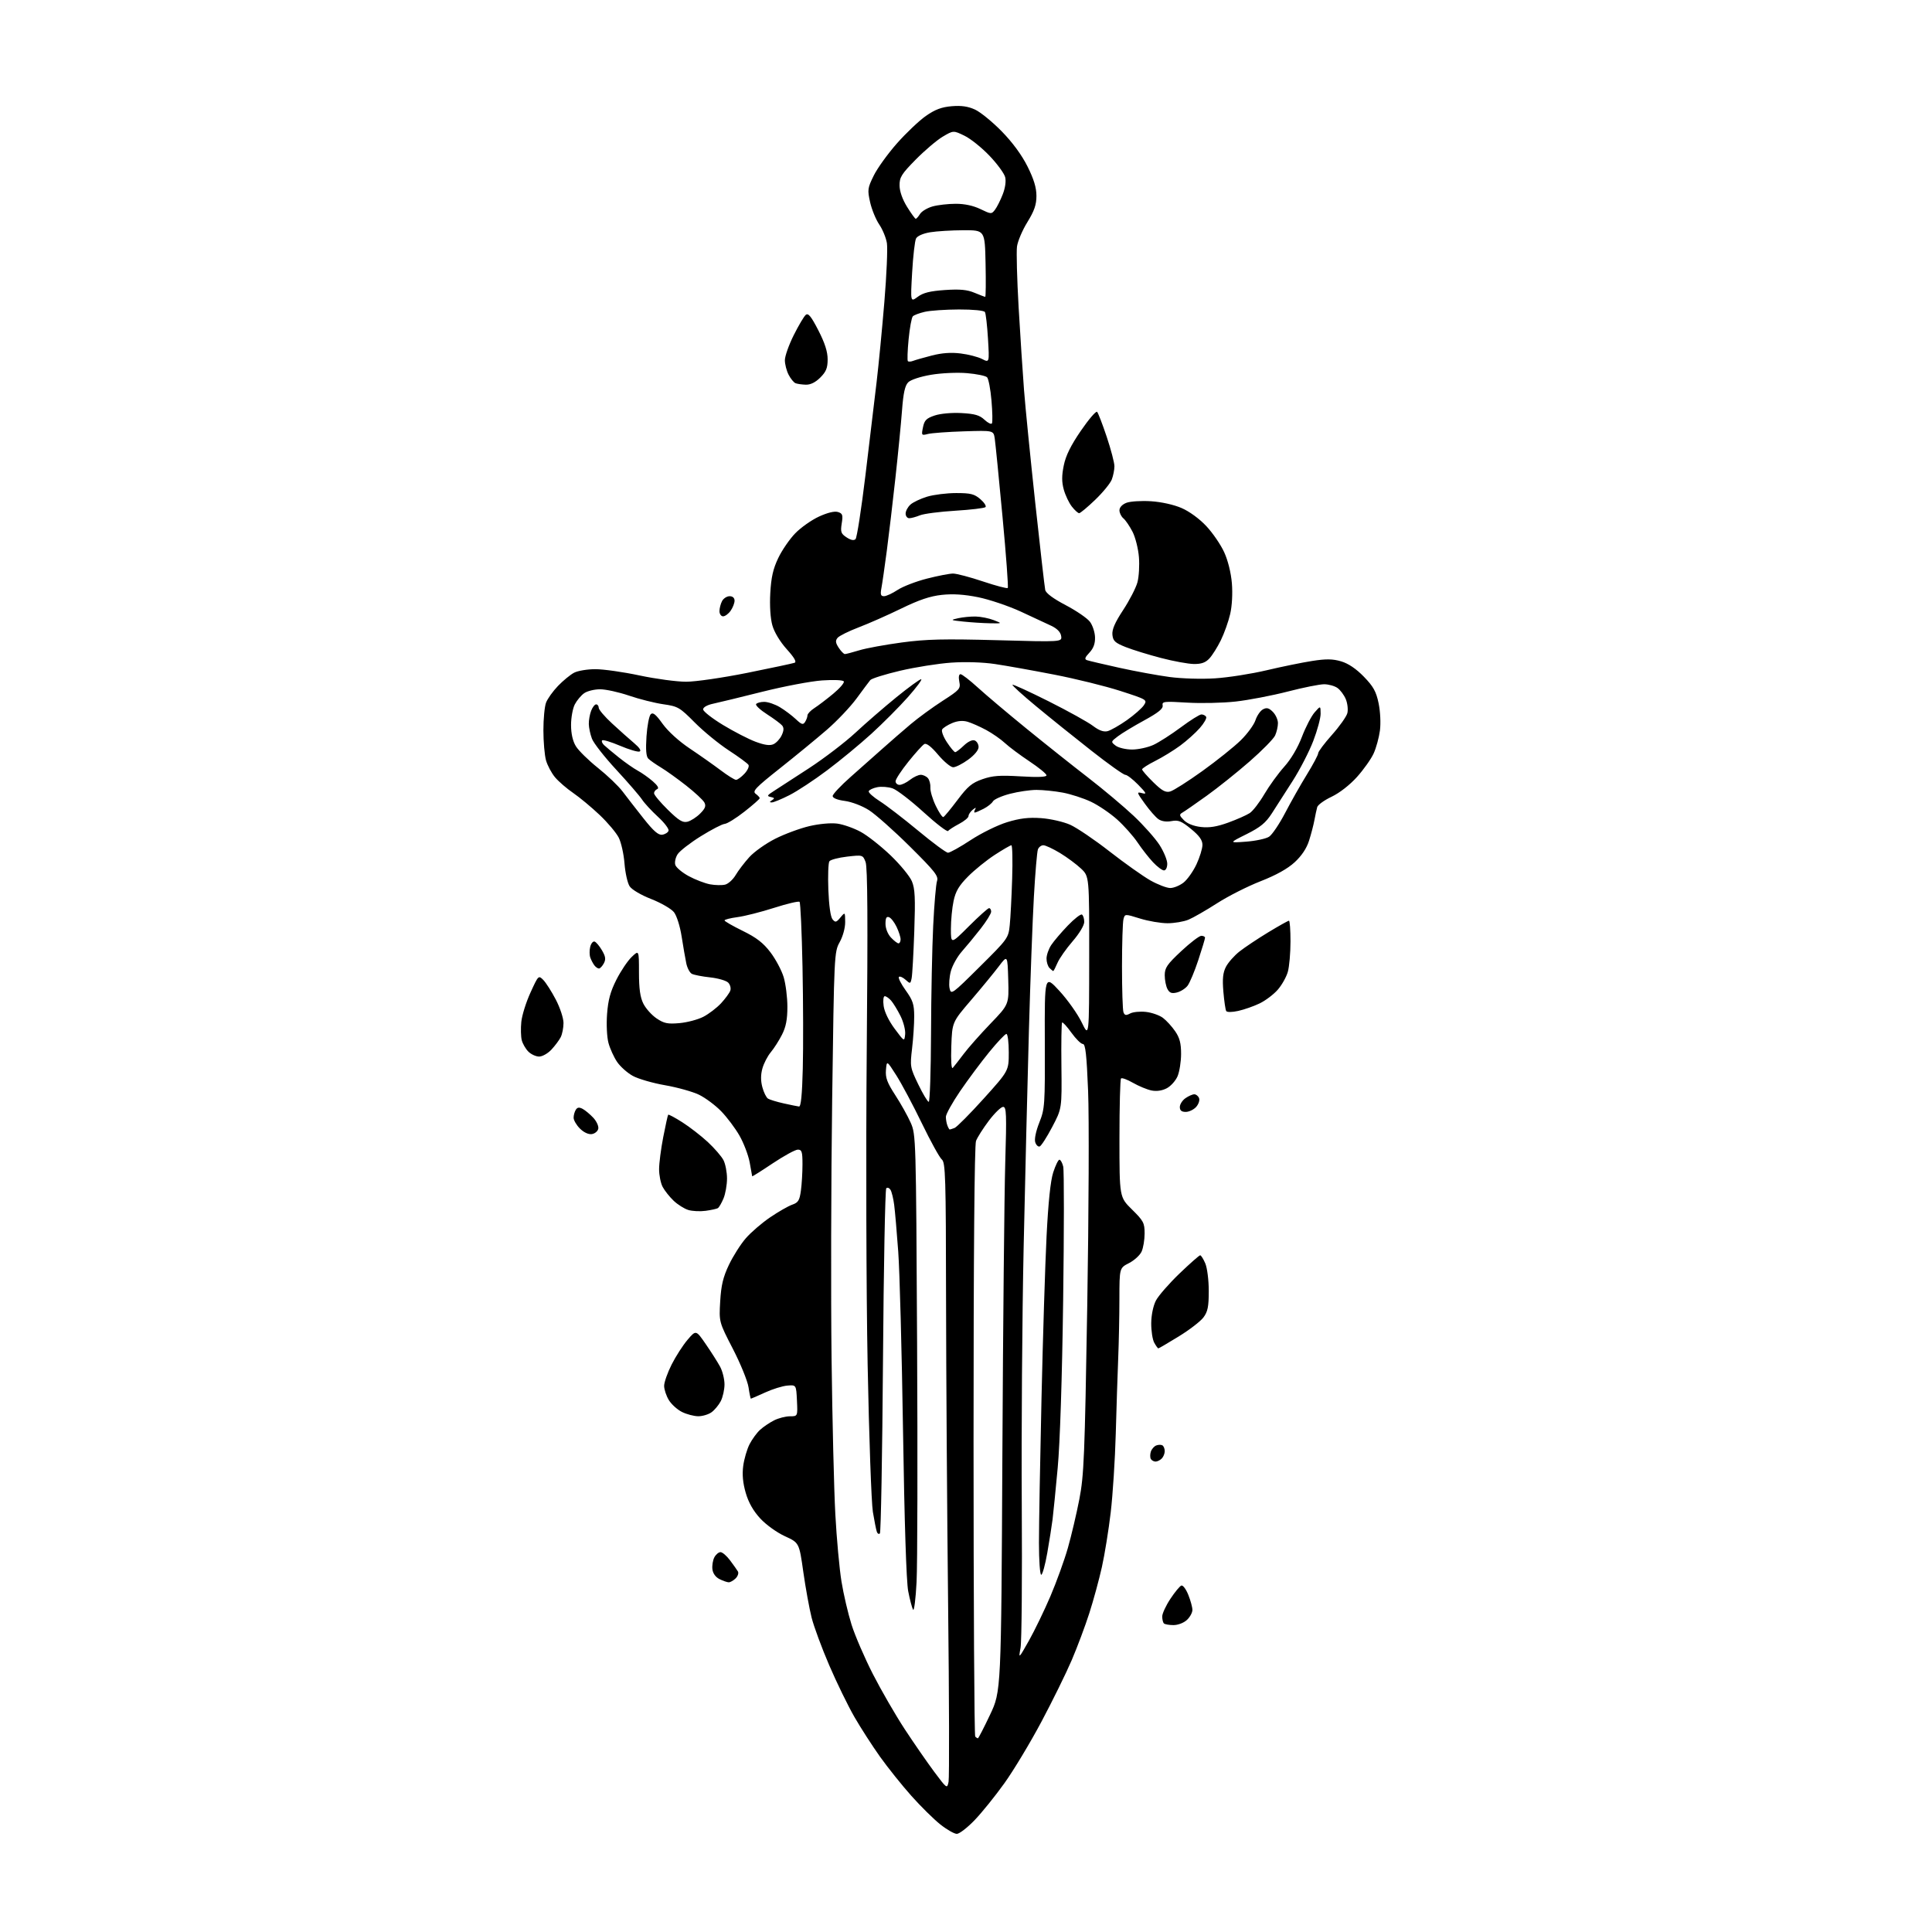<?xml version="1.0" encoding="UTF-8" standalone="no"?>
<svg 
  version="1.1" 
  xmlns="http://www.w3.org/2000/svg" 
  xmlns:xlink="http://www.w3.org/1999/xlink" 
  xmlns:svg="http://www.w3.org/2000/svg"
  xmlns:rdf="http://www.w3.org/1999/02/22-rdf-syntax-ns#"
  xmlns:cc="http://creativecommons.org/ns#"
  xmlns:dc="http://purl.org/dc/elements/1.1/"
  viewBox="0 0 768 768"
  width="768"
  height="768"
>
<style>svg {background-color: white; }</style>"
<path stroke="none" fill="black" fill-rule="evenodd" d="M380.34,728.99C379.33,728.98 376.38,727.30 373.79,725.24C371.19,723.18 366.02,718.07 362.29,713.89C358.55,709.70 352.97,702.72 349.87,698.39C346.78,694.05 342.17,686.90 339.63,682.50C337.10,678.10 332.60,668.88 329.64,662.00C326.68,655.12 323.52,646.58 322.62,643.00C321.72,639.42 320.24,631.27 319.33,624.89C317.69,613.27 317.69,613.27 311.99,610.66C308.78,609.18 304.51,606.11 302.20,603.60C299.45,600.62 297.55,597.28 296.44,593.44C295.30,589.51 294.99,586.17 295.44,582.72C295.81,579.96 296.94,576.09 297.96,574.10C298.97,572.12 300.86,569.54 302.15,568.37C303.44,567.19 305.94,565.51 307.70,564.62C309.46,563.73 312.29,563.00 314.00,563.00C317.10,563.00 317.10,563.00 316.80,556.75C316.50,550.50 316.50,550.50 313.01,550.79C311.09,550.94 307.10,552.18 304.14,553.54C301.18,554.89 298.64,556.00 298.49,556.00C298.35,556.00 297.92,553.96 297.55,551.46C297.17,548.96 294.38,542.10 291.34,536.21C285.81,525.50 285.81,525.50 286.29,517.29C286.67,510.92 287.44,507.67 289.76,502.79C291.41,499.33 294.43,494.57 296.49,492.21C298.54,489.85 302.89,486.11 306.15,483.90C309.42,481.68 313.36,479.42 314.92,478.88C317.31,478.05 317.84,477.19 318.37,473.31C318.72,470.78 319.00,466.08 319.00,462.86C319.00,457.83 318.74,457.00 317.15,457.00C316.14,457.00 311.64,459.46 307.15,462.46C302.67,465.46 299.00,467.77 299.00,467.59C299.00,467.42 298.55,464.91 298.00,462.01C297.45,459.12 295.63,454.35 293.95,451.42C292.27,448.48 289.00,444.13 286.68,441.74C284.37,439.36 280.39,436.40 277.86,435.17C275.33,433.95 269.26,432.25 264.38,431.40C259.49,430.55 253.72,428.88 251.54,427.68C249.36,426.48 246.55,423.97 245.29,422.10C244.03,420.23 242.49,416.85 241.88,414.60C241.25,412.27 241.01,407.30 241.32,403.08C241.74,397.47 242.65,394.14 245.04,389.42C246.79,385.98 249.51,381.92 251.11,380.40C254.00,377.63 254.00,377.63 254.00,386.56C254.00,393.08 254.48,396.44 255.75,398.98C256.71,400.89 259.07,403.53 261.00,404.83C263.95,406.82 265.38,407.12 270.07,406.71C273.14,406.44 277.41,405.31 279.57,404.20C281.73,403.09 284.90,400.67 286.61,398.84C288.31,397.00 289.98,394.73 290.31,393.78C290.64,392.83 290.26,391.40 289.46,390.60C288.66,389.80 285.41,388.86 282.25,388.52C279.09,388.18 275.82,387.54 275.00,387.10C274.18,386.66 273.18,384.77 272.80,382.90C272.41,381.03 271.58,376.25 270.96,372.28C270.32,368.16 269.00,364.00 267.91,362.61C266.85,361.27 262.79,358.92 258.89,357.39C254.76,355.77 251.15,353.64 250.28,352.30C249.45,351.03 248.54,346.96 248.25,343.25C247.96,339.54 246.94,334.93 245.97,333.00C245.00,331.07 241.58,327.00 238.36,323.95C235.13,320.89 230.41,316.97 227.87,315.23C225.32,313.49 222.07,310.68 220.65,309.00C219.24,307.32 217.61,304.26 217.04,302.22C216.48,300.17 216.01,294.82 216.01,290.32C216.00,285.81 216.48,280.86 217.06,279.32C217.64,277.77 219.78,274.78 221.81,272.67C223.84,270.56 226.72,268.20 228.20,267.42C229.69,266.64 233.51,266.00 236.70,266.01C239.89,266.01 247.79,267.13 254.25,268.51C260.72,269.88 269.04,271.00 272.75,271.00C276.49,271.00 287.31,269.42 297.00,267.48C306.62,265.54 315.10,263.74 315.84,263.47C316.76,263.15 315.78,261.43 312.73,258.05C310.05,255.06 307.79,251.31 307.02,248.57C306.24,245.80 305.92,240.81 306.20,235.76C306.55,229.51 307.31,226.13 309.36,221.84C310.84,218.73 313.89,214.29 316.13,211.99C318.36,209.69 322.62,206.69 325.59,205.33C329.00,203.77 331.76,203.11 333.10,203.53C334.94,204.12 335.14,204.72 334.60,208.07C334.06,211.47 334.30,212.15 336.54,213.62C338.23,214.73 339.44,214.96 340.09,214.31C340.64,213.76 342.41,202.33 344.03,188.91C345.65,175.48 347.64,158.88 348.45,152.00C349.27,145.12 350.66,130.72 351.55,120.00C352.44,109.28 352.89,98.77 352.56,96.66C352.22,94.54 350.85,91.20 349.50,89.22C348.16,87.24 346.53,83.26 345.88,80.37C344.79,75.47 344.88,74.76 347.32,69.81C348.75,66.89 352.91,61.12 356.55,57.00C360.19,52.88 365.37,47.96 368.06,46.08C371.74,43.52 374.29,42.56 378.34,42.22C382.18,41.90 384.84,42.29 387.61,43.57C389.75,44.56 394.51,48.45 398.19,52.20C402.47,56.58 406.15,61.58 408.44,66.15C410.97,71.21 412.00,74.60 412.00,77.86C412.00,81.40 411.16,83.81 408.40,88.30C406.41,91.51 404.56,95.88 404.27,98.00C403.99,100.12 404.28,111.00 404.92,122.18C405.57,133.36 406.53,148.12 407.06,155.00C407.59,161.88 409.61,182.12 411.54,200.00C413.47,217.88 415.25,233.40 415.49,234.51C415.76,235.80 418.66,237.95 423.65,240.57C427.90,242.80 432.23,245.77 433.28,247.18C434.33,248.58 435.24,251.36 435.29,253.34C435.36,255.85 434.68,257.71 433.05,259.45C431.24,261.37 431.03,262.06 432.10,262.43C432.87,262.70 438.65,264.06 444.94,265.45C451.23,266.84 460.23,268.49 464.94,269.12C469.76,269.76 477.65,270.00 483.00,269.65C488.23,269.32 497.45,267.87 503.50,266.44C509.55,265.01 517.72,263.34 521.66,262.73C527.22,261.87 529.78,261.91 533.16,262.91C536.01,263.76 539.10,265.85 542.16,269.00C545.95,272.91 547.04,274.87 548.02,279.57C548.70,282.87 548.92,287.51 548.54,290.42C548.17,293.21 547.05,297.30 546.05,299.50C545.05,301.70 542.07,305.91 539.42,308.86C536.55,312.05 532.47,315.22 529.34,316.71C526.44,318.08 523.86,319.94 523.61,320.85C523.36,321.76 522.86,324.07 522.50,326.00C522.15,327.93 521.19,331.60 520.37,334.17C519.41,337.23 517.42,340.20 514.65,342.76C511.83,345.35 507.27,347.89 501.11,350.30C496.01,352.29 488.23,356.22 483.84,359.04C479.45,361.86 474.33,364.80 472.46,365.58C470.59,366.36 466.84,367.00 464.12,367.00C461.40,367.00 456.48,366.16 453.17,365.13C447.16,363.26 447.16,363.26 446.60,365.38C446.28,366.55 446.02,375.00 446.01,384.17C446.01,393.34 446.27,401.54 446.60,402.40C447.08,403.64 447.62,403.74 449.25,402.87C450.37,402.27 453.20,401.99 455.53,402.25C457.86,402.51 460.89,403.58 462.28,404.61C463.66,405.65 465.85,408.04 467.14,409.93C468.93,412.52 469.50,414.71 469.50,418.93C469.50,421.99 468.87,425.98 468.11,427.80C467.34,429.61 465.40,431.78 463.79,432.61C461.89,433.59 459.73,433.89 457.68,433.47C455.93,433.10 452.65,431.74 450.38,430.44C448.12,429.14 445.98,428.35 445.63,428.70C445.28,429.05 445.00,439.81 445.00,452.61C445.00,475.89 445.00,475.89 450.00,480.81C454.56,485.30 455.00,486.14 455.00,490.32C455.00,492.84 454.46,496.09 453.80,497.53C453.14,498.98 450.89,501.03 448.80,502.10C445.00,504.04 445.00,504.04 444.98,516.27C444.98,523.00 444.76,533.67 444.50,540.00C444.24,546.33 443.81,559.83 443.53,570.00C443.25,580.17 442.35,594.21 441.53,601.18C440.71,608.16 439.13,617.94 438.02,622.92C436.91,627.90 434.67,636.14 433.03,641.23C431.40,646.33 428.25,654.73 426.04,659.90C423.83,665.07 418.41,676.09 413.99,684.40C409.57,692.70 402.97,703.68 399.32,708.78C395.67,713.89 390.32,720.52 387.43,723.53C384.54,726.54 381.35,729.00 380.34,728.99zM377.07,708.31C377.39,706.74 377.31,675.09 376.89,637.98C376.48,600.87 376.11,546.14 376.07,516.37C376.01,467.74 375.84,462.11 374.38,460.90C373.49,460.16 369.92,453.69 366.45,446.53C362.98,439.36 358.42,430.80 356.32,427.50C352.50,421.50 352.50,421.50 352.18,425.33C351.93,428.42 352.65,430.36 355.88,435.33C358.09,438.72 360.85,443.65 362.01,446.29C364.10,451.00 364.13,452.25 364.56,533.79C364.80,579.28 364.71,622.07 364.35,628.87C364.00,635.68 363.37,640.63 362.95,639.87C362.53,639.12 361.66,635.80 361.02,632.50C360.29,628.75 359.52,604.97 358.97,569.00C358.49,537.38 357.63,505.20 357.06,497.50C356.50,489.80 355.78,481.45 355.45,478.95C355.13,476.45 354.47,473.76 353.99,472.98C353.50,472.20 352.75,471.92 352.30,472.36C351.86,472.80 351.27,503.69 351.00,541.00C350.73,578.31 350.17,609.16 349.77,609.56C349.37,609.96 348.82,609.66 348.55,608.89C348.28,608.13 347.57,604.58 346.98,601.00C346.39,597.42 345.45,571.10 344.90,542.50C344.35,513.88 344.19,457.90 344.54,418.00C345.01,365.96 344.88,344.70 344.08,342.65C342.98,339.83 342.93,339.81 336.74,340.52C333.31,340.92 330.14,341.75 329.70,342.37C329.25,342.99 329.07,348.09 329.28,353.70C329.52,359.94 330.16,364.49 330.94,365.43C332.06,366.78 332.43,366.70 334.07,364.73C335.93,362.50 335.93,362.50 335.97,366.51C335.99,368.84 335.07,372.21 333.79,374.51C331.62,378.45 331.58,379.29 330.80,437.00C330.36,469.18 330.26,515.52 330.56,540.00C330.86,564.48 331.53,592.38 332.06,602.00C332.58,611.62 333.68,623.63 334.50,628.67C335.32,633.72 337.12,641.44 338.51,645.85C339.90,650.25 343.73,659.11 347.02,665.54C350.31,671.97 355.98,681.77 359.61,687.32C363.25,692.87 368.53,700.50 371.35,704.29C376.41,711.07 376.49,711.13 377.07,708.31zM388.73,691.00C388.95,691.00 391.12,686.80 393.55,681.66C397.98,672.31 397.98,672.31 398.46,578.41C398.72,526.76 399.24,474.49 399.60,462.25C400.18,442.77 400.08,440.00 398.75,440.00C397.92,440.00 395.38,442.47 393.10,445.48C390.83,448.49 388.52,452.12 387.98,453.54C387.36,455.18 387.00,498.82 387.00,572.90C387.00,637.12 387.30,689.97 387.67,690.33C388.03,690.70 388.51,691.00 388.73,691.00zM409.01,652.19C411.28,648.16 415.12,640.22 417.55,634.54C419.98,628.85 423.10,620.22 424.49,615.35C425.88,610.48 427.93,601.77 429.05,596.00C430.89,586.53 431.20,579.01 432.20,519.00C432.81,482.43 432.96,444.06 432.54,433.75C431.95,419.20 431.49,415.00 430.45,415.00C429.72,415.00 427.67,412.98 425.89,410.50C424.12,408.03 422.46,406.21 422.20,406.47C421.95,406.72 421.82,414.52 421.93,423.80C422.12,440.68 422.12,440.68 418.25,448.02C416.13,452.06 413.89,455.54 413.28,455.74C412.67,455.94 411.88,455.18 411.52,454.05C411.13,452.83 411.80,449.63 413.14,446.24C415.33,440.75 415.42,439.36 415.33,414.00C415.24,387.50 415.24,387.50 421.14,393.91C424.38,397.43 428.37,403.06 429.99,406.41C432.95,412.50 432.95,412.50 432.97,380.45C433.00,348.39 433.00,348.39 429.75,345.30C427.96,343.60 424.20,340.81 421.39,339.10C418.58,337.40 415.59,336.00 414.75,336.00C413.90,336.00 412.93,336.74 412.59,337.64C412.24,338.54 411.52,346.97 410.99,356.39C410.45,365.80 409.56,389.93 409.00,410.00C408.44,430.07 407.50,468.77 406.91,496.00C406.33,523.23 405.99,569.12 406.17,598.00C406.35,626.88 406.14,652.52 405.69,655.00C404.88,659.50 404.88,659.50 409.01,652.19zM466.48,646.00C464.75,646.00 463.03,645.70 462.67,645.33C462.30,644.97 462.00,643.72 462.00,642.57C462.00,641.42 463.46,638.26 465.25,635.56C467.04,632.85 469.01,630.47 469.62,630.28C470.24,630.08 471.48,631.74 472.37,633.98C473.27,636.21 474.00,638.91 474.00,639.98C474.00,641.05 473.02,642.84 471.81,643.96C470.57,645.12 468.26,646.00 466.48,646.00zM289.68,628.99C289.03,628.98 287.38,628.40 286.00,627.71C284.45,626.93 283.38,625.43 283.19,623.78C283.02,622.30 283.37,620.18 283.97,619.05C284.58,617.92 285.68,617.00 286.42,617.00C287.16,617.00 288.86,618.46 290.20,620.25C291.54,622.04 292.95,624.03 293.33,624.67C293.71,625.31 293.31,626.55 292.44,627.42C291.57,628.29 290.33,628.99 289.68,628.99zM413.90,626.00C413.40,626.00 413.00,620.29 413.00,613.30C413.00,606.32 413.45,580.55 414.01,556.05C414.56,531.55 415.47,502.41 416.03,491.29C416.71,477.87 417.59,469.40 418.67,466.04C419.57,463.27 420.68,461.00 421.13,461.00C421.59,461.00 422.27,462.21 422.64,463.70C423.01,465.18 423.00,489.14 422.62,516.95C422.20,548.08 421.36,573.65 420.45,583.50C419.64,592.30 418.72,601.52 418.41,604.00C418.10,606.48 417.16,612.44 416.32,617.25C415.48,622.06 414.39,626.00 413.90,626.00zM459.36,581.00C458.68,581.00 457.84,580.55 457.49,579.99C457.15,579.44 457.14,578.13 457.47,577.08C457.80,576.04 458.77,574.92 459.63,574.59C460.48,574.26 461.59,574.25 462.09,574.56C462.59,574.87 463.00,575.90 463.00,576.86C463.00,577.82 462.46,579.14 461.80,579.80C461.14,580.46 460.04,581.00 459.36,581.00zM277.53,562.98C275.86,562.96 272.98,562.21 271.12,561.29C269.26,560.37 266.90,558.25 265.88,556.56C264.85,554.88 264.01,552.33 264.00,550.91C264.00,549.49 265.35,545.66 266.99,542.41C268.63,539.16 271.48,534.74 273.32,532.58C276.67,528.66 276.67,528.66 280.58,534.35C282.74,537.48 285.29,541.50 286.25,543.27C287.21,545.05 288.00,548.21 288.00,550.30C288.00,552.39 287.33,555.40 286.51,556.99C285.68,558.58 284.01,560.58 282.78,561.44C281.56,562.30 279.19,562.99 277.53,562.98zM460.46,536.00C460.24,536.00 459.51,534.99 458.83,533.75C458.14,532.51 457.61,529.02 457.63,526.00C457.66,522.73 458.42,519.08 459.49,517.00C460.49,515.08 464.71,510.24 468.86,506.25C473.02,502.26 476.72,499.00 477.09,499.00C477.46,499.00 478.37,500.46 479.13,502.25C479.89,504.05 480.50,508.92 480.50,513.18C480.50,519.41 480.11,521.38 478.40,523.68C477.25,525.23 472.83,528.64 468.57,531.25C464.32,533.86 460.67,536.00 460.46,536.00zM280.50,481.32C278.30,481.62 275.20,481.47 273.60,480.98C272.01,480.49 269.38,478.84 267.77,477.30C266.15,475.76 264.19,473.28 263.41,471.80C262.63,470.31 262.00,467.16 262.00,464.80C262.00,462.43 262.74,456.68 263.65,452.00C264.56,447.32 265.44,443.33 265.61,443.12C265.78,442.91 268.30,444.26 271.21,446.11C274.12,447.96 278.68,451.49 281.34,453.95C284.00,456.42 286.81,459.67 287.59,461.17C288.36,462.67 289.00,465.96 289.00,468.48C289.00,471.00 288.37,474.57 287.60,476.41C286.83,478.25 285.82,479.98 285.35,480.26C284.88,480.54 282.70,481.02 280.50,481.32zM235.26,450.82C233.91,451.01 232.06,450.15 230.52,448.61C229.13,447.23 228.01,445.28 228.02,444.30C228.02,443.31 228.42,441.89 228.89,441.15C229.52,440.16 230.25,440.07 231.62,440.80C232.66,441.36 234.55,442.94 235.84,444.32C237.13,445.70 238.02,447.65 237.83,448.66C237.64,449.67 236.48,450.64 235.26,450.82zM377.53,449.00C377.70,449.00 378.57,448.72 379.46,448.38C380.35,448.03 385.56,442.78 391.04,436.71C401.00,425.66 401.00,425.66 401.00,418.33C401.00,414.30 400.58,411.00 400.06,411.00C399.55,411.00 396.46,414.26 393.21,418.25C389.95,422.24 384.75,429.23 381.64,433.79C378.54,438.35 376.00,442.92 376.00,443.96C376.00,444.99 376.27,446.55 376.61,447.42C376.94,448.29 377.35,449.00 377.53,449.00zM471.35,442.00C469.69,442.00 469.00,441.43 469.00,440.06C469.00,438.99 470.00,437.41 471.22,436.56C472.44,435.70 474.03,435.00 474.75,435.00C475.47,435.00 476.33,435.69 476.65,436.54C476.98,437.38 476.44,438.96 475.47,440.04C474.49,441.12 472.63,442.00 471.35,442.00zM317.62,439.86C318.38,439.96 318.86,435.19 319.12,424.75C319.34,416.36 319.29,398.17 319.01,384.33C318.73,370.49 318.20,358.87 317.84,358.50C317.48,358.14 312.94,359.21 307.75,360.87C302.57,362.53 296.00,364.20 293.16,364.57C290.32,364.95 288.00,365.54 288.01,365.88C288.02,366.22 291.27,368.09 295.25,370.04C300.70,372.71 303.40,374.80 306.25,378.54C308.33,381.27 310.70,385.72 311.52,388.43C312.33,391.14 313.00,396.45 313.00,400.22C313.00,405.25 312.43,408.21 310.86,411.29C309.69,413.61 307.68,416.75 306.40,418.28C305.12,419.81 303.62,422.72 303.06,424.75C302.37,427.23 302.37,429.66 303.05,432.18C303.60,434.23 304.60,436.27 305.28,436.71C305.95,437.14 308.75,438.00 311.50,438.61C314.25,439.22 317.00,439.79 317.62,439.86zM369.19,438.00C369.64,438.00 370.04,425.74 370.10,410.75C370.15,395.76 370.54,376.52 370.96,368.00C371.37,359.48 372.06,351.48 372.48,350.23C373.14,348.27 371.70,346.43 361.71,336.52C355.36,330.22 348.03,323.71 345.41,322.04C342.71,320.33 338.55,318.74 335.82,318.38C332.84,317.99 331.00,317.24 331.00,316.43C331.00,315.72 334.23,312.29 338.17,308.81C342.11,305.34 347.85,300.25 350.92,297.50C354.00,294.75 358.99,290.42 362.01,287.87C365.03,285.32 370.75,281.15 374.72,278.59C381.51,274.22 381.90,273.77 381.34,270.97C380.98,269.16 381.17,268.00 381.82,268.00C382.41,268.00 385.50,270.39 388.69,273.30C391.89,276.22 400.57,283.55 408.00,289.60C415.43,295.65 426.43,304.40 432.46,309.05C438.49,313.70 446.67,320.57 450.65,324.32C454.63,328.07 459.26,333.29 460.94,335.91C462.62,338.53 464.00,341.87 464.00,343.34C464.00,344.86 463.44,346.00 462.70,346.00C461.98,346.00 460.02,344.54 458.34,342.75C456.66,340.96 453.89,337.42 452.19,334.88C450.48,332.34 446.83,328.24 444.09,325.77C441.34,323.30 436.66,320.12 433.68,318.71C430.70,317.30 425.65,315.67 422.45,315.07C419.25,314.48 414.56,314.00 412.03,314.00C409.49,314.00 404.74,314.70 401.47,315.55C398.20,316.40 395.16,317.75 394.71,318.55C394.27,319.35 392.60,320.68 391.00,321.50C389.40,322.33 387.83,323.00 387.49,323.00C387.16,323.00 387.22,322.44 387.63,321.75C388.14,320.90 387.84,320.94 386.69,321.87C385.76,322.63 385.00,323.76 385.00,324.40C385.00,325.03 383.31,326.43 381.25,327.51C379.19,328.60 377.22,329.86 376.89,330.33C376.55,330.80 372.15,327.43 367.12,322.84C362.09,318.25 356.56,314.01 354.85,313.40C353.13,312.80 350.36,312.59 348.69,312.93C347.02,313.27 345.50,313.99 345.33,314.53C345.15,315.06 347.13,316.84 349.72,318.48C352.31,320.12 359.17,325.39 364.97,330.20C370.76,335.01 376.10,338.96 376.84,338.97C377.57,338.99 381.62,336.73 385.84,333.96C390.09,331.17 396.55,327.99 400.35,326.83C405.46,325.27 408.89,324.87 413.86,325.22C417.53,325.48 422.70,326.66 425.36,327.83C428.01,329.01 435.08,333.79 441.06,338.46C447.05,343.13 454.36,348.31 457.30,349.98C460.25,351.64 463.80,353.00 465.20,353.00C466.59,353.00 468.97,352.02 470.49,350.83C472.01,349.63 474.31,346.37 475.62,343.58C476.92,340.79 477.98,337.32 477.99,335.87C478.00,333.96 476.76,332.23 473.46,329.52C469.63,326.38 468.40,325.89 465.68,326.40C463.65,326.78 461.72,326.49 460.48,325.62C459.39,324.86 456.96,322.08 455.07,319.45C451.83,314.94 451.77,314.71 453.97,315.28C455.97,315.81 455.76,315.34 452.45,311.95C450.33,309.78 448.02,308.00 447.32,308.00C446.62,308.00 440.57,303.70 433.88,298.44C427.18,293.19 417.28,285.23 411.88,280.75C406.47,276.28 402.24,272.43 402.47,272.20C402.70,271.96 409.21,274.95 416.93,278.82C424.65,282.70 432.55,287.08 434.47,288.55C436.88,290.38 438.70,291.04 440.27,290.65C441.52,290.33 444.97,288.37 447.93,286.29C450.88,284.20 453.94,281.52 454.72,280.32C456.12,278.19 455.94,278.08 445.32,274.65C439.37,272.73 427.52,269.81 419.00,268.16C410.48,266.50 399.90,264.61 395.50,263.96C390.68,263.24 383.78,263.02 378.15,263.41C373.01,263.76 363.88,265.21 357.85,266.62C351.83,268.04 346.47,269.71 345.95,270.35C345.43,270.98 342.98,274.26 340.51,277.63C338.03,281.01 332.70,286.63 328.65,290.13C324.60,293.63 316.22,300.52 310.02,305.43C300.34,313.10 298.99,314.52 300.38,315.54C301.27,316.19 302.00,316.98 302.00,317.29C302.00,317.61 299.28,320.01 295.95,322.62C292.62,325.24 289.07,327.44 288.06,327.51C287.06,327.59 282.79,329.80 278.58,332.42C274.37,335.04 270.23,338.25 269.38,339.55C268.53,340.84 268.11,342.76 268.44,343.80C268.77,344.85 271.17,346.86 273.77,348.27C276.37,349.68 280.18,351.14 282.24,351.53C284.30,351.91 287.01,351.96 288.25,351.65C289.50,351.34 291.37,349.64 292.42,347.87C293.46,346.10 295.91,342.89 297.85,340.74C299.79,338.59 304.45,335.29 308.20,333.40C311.95,331.51 318.05,329.26 321.76,328.39C325.72,327.47 330.29,327.06 332.86,327.40C335.25,327.73 339.43,329.20 342.15,330.68C344.86,332.15 350.20,336.36 354.02,340.02C357.85,343.69 361.65,348.32 362.49,350.32C363.73,353.28 363.90,356.98 363.44,370.23C363.13,379.18 362.66,387.56 362.39,388.86C361.92,391.14 361.84,391.16 359.95,389.45C358.87,388.48 357.69,387.98 357.33,388.34C356.96,388.71 358.18,391.11 360.03,393.69C362.87,397.64 363.39,399.23 363.41,403.93C363.42,407.00 363.04,412.80 362.56,416.84C361.72,423.94 361.80,424.39 365.04,431.09C366.88,434.89 368.75,438.00 369.19,438.00zM378.74,424.50C379.24,423.95 381.17,421.48 383.04,419.00C384.90,416.52 389.72,411.08 393.75,406.89C401.08,399.28 401.08,399.28 400.79,389.43C400.50,379.57 400.50,379.57 397.00,384.20C395.07,386.75 390.12,392.77 386.00,397.58C378.50,406.33 378.50,406.33 378.16,415.91C377.96,421.71 378.19,425.10 378.74,424.50zM214.31,420.00C213.04,420.00 211.11,419.11 210.03,418.03C208.94,416.94 207.76,414.89 207.40,413.47C207.05,412.05 206.97,408.78 207.23,406.20C207.49,403.61 209.13,398.37 210.88,394.55C214.01,387.69 214.08,387.63 215.97,389.55C217.02,390.62 219.26,394.13 220.94,397.35C222.64,400.60 224.00,404.75 224.00,406.67C224.00,408.57 223.50,411.11 222.88,412.32C222.26,413.52 220.60,415.74 219.19,417.25C217.78,418.76 215.59,420.00 214.31,420.00zM359.81,411.14C359.98,409.49 359.14,406.21 357.94,403.82C356.75,401.45 355.07,398.71 354.23,397.75C353.38,396.79 352.25,396.00 351.71,396.00C351.16,396.00 350.96,397.67 351.26,399.88C351.57,402.21 353.31,405.81 355.64,408.94C359.50,414.13 359.50,414.13 359.81,411.14zM492.24,401.85C489.76,402.40 487.76,402.42 487.44,401.90C487.13,401.41 486.63,397.94 486.31,394.20C485.88,389.05 486.13,386.65 487.34,384.31C488.22,382.61 490.64,379.87 492.72,378.23C494.80,376.59 499.93,373.17 504.13,370.62C508.32,368.08 512.03,366.00 512.38,366.00C512.72,366.00 513.00,369.71 512.99,374.25C512.99,378.79 512.52,384.20 511.94,386.28C511.36,388.35 509.55,391.59 507.90,393.46C506.26,395.33 503.02,397.77 500.71,398.88C498.39,400.00 494.58,401.33 492.24,401.85zM389.46,384.30C400.63,373.23 400.87,372.90 401.39,367.75C401.69,364.86 402.12,356.54 402.35,349.25C402.58,341.96 402.44,336.00 402.04,336.00C401.64,336.00 398.65,337.73 395.41,339.84C392.16,341.96 387.39,345.81 384.82,348.41C381.21,352.04 379.89,354.27 379.07,358.11C378.48,360.85 378.00,365.85 378.00,369.22C378.00,375.34 378.00,375.34 385.17,368.17C389.12,364.23 392.72,361.00 393.17,361.00C393.63,361.00 394.00,361.63 394.00,362.41C394.00,363.19 392.12,366.22 389.83,369.16C387.54,372.10 384.19,376.16 382.39,378.19C380.58,380.22 378.61,383.75 377.99,386.03C377.38,388.30 377.15,391.39 377.47,392.88C378.05,395.52 378.42,395.26 389.46,384.30zM467.83,394.53C465.77,395.03 464.92,394.72 464.08,393.15C463.49,392.04 463.00,389.58 463.00,387.68C463.00,384.72 463.93,383.36 469.54,378.11C473.13,374.75 476.73,372.00 477.54,372.00C478.34,372.00 479.01,372.34 479.02,372.75C479.03,373.16 477.82,377.17 476.34,381.66C474.86,386.14 472.94,390.73 472.07,391.85C471.21,392.96 469.30,394.17 467.83,394.53zM418.69,386.00C418.53,386.00 417.86,385.46 417.20,384.80C416.54,384.14 416.00,382.45 416.01,381.05C416.01,379.65 416.84,377.24 417.86,375.70C418.87,374.16 421.84,370.67 424.45,367.95C427.06,365.23 429.60,363.25 430.10,363.56C430.59,363.87 431.00,365.18 431.00,366.48C431.00,367.85 429.06,371.08 426.39,374.17C423.85,377.10 421.14,380.96 420.37,382.75C419.60,384.54 418.84,386.00 418.69,386.00zM238.09,385.00C237.62,385.00 236.81,384.44 236.28,383.75C235.75,383.06 235.02,381.68 234.66,380.67C234.30,379.66 234.28,377.73 234.62,376.38C234.96,375.02 235.74,374.08 236.36,374.29C236.98,374.49 238.30,376.06 239.30,377.78C240.73,380.23 240.89,381.34 240.03,382.95C239.42,384.08 238.55,385.00 238.09,385.00zM357.17,375.00C357.63,375.00 358.00,374.28 358.00,373.40C358.00,372.52 357.29,370.31 356.42,368.48C355.56,366.65 354.21,364.91 353.42,364.61C352.38,364.21 352.00,364.90 352.00,367.22C352.00,369.08 352.89,371.32 354.17,372.69C355.37,373.96 356.72,375.00 357.17,375.00zM495.39,334.57C499.18,334.28 503.27,333.40 504.49,332.60C505.70,331.80 508.57,327.55 510.86,323.16C513.15,318.76 517.04,311.88 519.51,307.88C521.98,303.87 524.00,300.07 524.00,299.42C524.00,298.78 526.47,295.49 529.49,292.10C532.50,288.72 535.26,284.83 535.60,283.46C535.94,282.08 535.66,279.60 534.98,277.94C534.29,276.28 532.79,274.26 531.64,273.46C530.49,272.66 528.11,272.00 526.35,272.00C524.58,272.00 518.04,273.31 511.82,274.92C505.59,276.52 496.31,278.30 491.20,278.87C486.08,279.44 477.39,279.64 471.87,279.30C462.69,278.74 461.87,278.84 462.17,280.43C462.41,281.71 460.46,283.28 454.88,286.34C450.68,288.63 445.96,291.48 444.38,292.69C441.54,294.84 441.53,294.90 443.50,296.41C444.61,297.25 447.51,297.94 450.00,297.95C452.48,297.95 456.30,297.12 458.50,296.11C460.70,295.09 465.60,291.95 469.39,289.13C473.17,286.31 476.86,284.00 477.58,284.00C478.30,284.00 479.14,284.42 479.46,284.94C479.78,285.46 478.65,287.47 476.94,289.41C475.23,291.36 471.71,294.51 469.11,296.42C466.51,298.33 462.04,301.07 459.19,302.50C456.34,303.93 454.00,305.44 454.00,305.84C454.00,306.25 455.99,308.54 458.42,310.92C461.92,314.35 463.32,315.13 465.17,314.63C466.45,314.29 472.23,310.61 478.00,306.47C483.77,302.32 490.63,296.83 493.24,294.26C495.85,291.70 498.47,288.11 499.07,286.29C499.67,284.47 501.01,282.53 502.06,281.97C503.53,281.18 504.41,281.41 505.98,282.98C507.09,284.09 508.00,286.10 508.00,287.45C508.00,288.80 507.50,291.01 506.88,292.36C506.27,293.70 501.72,298.34 496.78,302.65C491.84,306.97 484.15,313.12 479.69,316.32C475.24,319.51 470.89,322.53 470.04,323.01C468.70,323.78 468.78,324.18 470.64,326.06C471.97,327.41 474.51,328.42 477.40,328.74C480.73,329.12 483.75,328.63 488.26,326.99C491.69,325.74 495.53,324.04 496.78,323.22C498.04,322.40 500.66,319.00 502.61,315.67C504.57,312.34 508.12,307.44 510.50,304.79C513.18,301.81 515.87,297.26 517.54,292.90C519.02,289.01 521.30,284.63 522.59,283.17C524.94,280.50 524.94,280.50 524.97,283.69C524.99,285.44 523.66,290.34 522.03,294.58C520.40,298.82 516.73,305.93 513.88,310.39C511.03,314.85 507.30,320.66 505.60,323.30C503.14,327.11 501.06,328.82 495.50,331.60C488.50,335.09 488.50,335.09 495.39,334.57zM263.26,331.81C264.41,331.64 265.53,330.93 265.76,330.23C265.99,329.52 264.11,327.04 261.57,324.71C259.03,322.38 256.18,319.29 255.23,317.85C254.28,316.40 249.68,311.07 245.00,306.01C240.32,300.95 235.96,295.39 235.31,293.65C234.65,291.92 234.09,289.29 234.06,287.82C234.03,286.34 234.44,283.98 234.98,282.57C235.51,281.15 236.41,280.00 236.98,280.00C237.54,280.00 238.00,280.61 238.00,281.35C238.00,282.10 240.39,284.91 243.32,287.60C246.24,290.30 250.18,293.81 252.07,295.40C254.26,297.25 255.03,298.47 254.21,298.75C253.50,298.99 250.01,297.95 246.45,296.44C242.89,294.93 239.70,293.96 239.37,294.30C239.04,294.63 239.38,295.49 240.13,296.20C240.89,296.92 243.53,299.12 246.00,301.10C248.48,303.08 251.85,305.44 253.50,306.34C255.15,307.23 257.85,309.14 259.50,310.58C261.45,312.27 262.06,313.36 261.25,313.68C260.56,313.95 260.00,314.70 260.00,315.34C260.00,315.99 262.46,318.93 265.46,321.88C269.88,326.21 271.38,327.12 273.31,326.64C274.62,326.31 276.87,324.86 278.32,323.41C280.35,321.38 280.73,320.37 279.99,318.99C279.47,318.01 276.22,314.99 272.77,312.28C269.32,309.57 264.80,306.33 262.72,305.08C260.65,303.83 258.39,302.25 257.71,301.57C256.85,300.71 256.64,298.03 256.99,292.72C257.27,288.53 258.03,284.57 258.67,283.93C259.56,283.04 260.69,283.95 263.41,287.75C265.56,290.73 269.90,294.68 274.25,297.58C278.24,300.25 283.75,304.14 286.50,306.21C289.25,308.29 291.98,309.99 292.58,310.00C293.17,310.00 294.68,308.91 295.93,307.57C297.18,306.24 297.90,304.65 297.53,304.04C297.15,303.44 293.62,300.84 289.67,298.27C285.73,295.69 279.65,290.72 276.17,287.21C270.20,281.19 269.50,280.78 263.67,279.95C260.28,279.46 254.16,277.93 250.07,276.53C245.99,275.14 240.80,274.00 238.55,274.00C236.29,274.00 233.44,274.70 232.22,275.56C230.99,276.42 229.32,278.42 228.49,280.01C227.67,281.60 227.00,285.29 227.00,288.20C227.01,291.66 227.67,294.59 228.92,296.64C229.98,298.37 233.93,302.25 237.70,305.26C241.47,308.27 245.87,312.48 247.48,314.62C249.09,316.75 252.82,321.56 255.79,325.31C259.80,330.38 261.71,332.04 263.26,331.81zM375.00,324.79C375.41,324.63 377.94,321.57 380.62,318.00C384.67,312.61 386.35,311.20 390.50,309.75C394.57,308.33 397.41,308.12 405.75,308.62C412.59,309.03 416.00,308.89 416.00,308.20C416.00,307.62 412.95,305.13 409.22,302.65C405.50,300.17 401.11,296.90 399.47,295.37C397.84,293.85 394.48,291.51 392.00,290.17C389.52,288.84 386.21,287.37 384.63,286.91C382.72,286.35 380.67,286.53 378.50,287.43C376.71,288.18 374.92,289.32 374.53,289.96C374.13,290.59 374.98,292.89 376.42,295.06C377.85,297.23 379.33,299.00 379.71,299.00C380.08,299.00 381.63,297.82 383.14,296.37C384.78,294.80 386.51,293.98 387.44,294.34C388.30,294.67 389.00,295.85 389.00,296.96C389.00,298.19 387.36,300.17 384.85,301.99C382.57,303.65 379.89,305.00 378.91,305.00C377.92,305.00 375.23,302.76 372.92,300.03C370.20,296.79 368.28,295.31 367.43,295.78C366.72,296.18 363.85,299.35 361.07,302.82C358.28,306.29 356.00,309.78 356.00,310.57C356.00,311.35 356.72,312.00 357.59,312.00C358.47,312.00 360.33,311.10 361.73,310.00C363.13,308.90 365.05,308.00 366.01,308.00C366.97,308.00 368.26,308.61 368.88,309.35C369.50,310.10 369.93,311.79 369.84,313.10C369.75,314.42 370.70,317.66 371.97,320.29C373.23,322.92 374.59,324.95 375.00,324.79zM306.78,318.98C305.83,318.97 305.86,318.74 306.90,318.09C308.01,317.38 307.91,317.13 306.40,316.82C304.77,316.49 304.92,316.16 307.50,314.52C309.15,313.47 315.47,309.37 321.54,305.41C327.61,301.45 335.93,295.09 340.04,291.28C344.14,287.46 351.47,281.12 356.32,277.17C361.17,273.23 365.60,270.00 366.17,270.00C366.74,270.00 364.38,273.19 360.92,277.10C357.46,281.00 350.91,287.57 346.38,291.70C341.84,295.83 333.94,302.36 328.81,306.20C323.69,310.05 316.93,314.51 313.78,316.10C310.63,317.70 307.48,318.99 306.78,318.98zM307.47,295.83C308.59,295.32 310.06,293.73 310.73,292.29C311.61,290.43 311.66,289.30 310.91,288.39C310.32,287.69 307.63,285.69 304.93,283.95C302.22,282.22 300.26,280.39 300.56,279.90C300.87,279.40 302.33,279.00 303.81,279.00C305.29,279.01 308.07,279.95 310.00,281.11C311.93,282.26 314.76,284.39 316.30,285.83C318.65,288.05 319.24,288.23 320.03,286.98C320.55,286.17 320.98,284.99 320.98,284.37C320.99,283.74 322.24,282.43 323.75,281.46C325.26,280.49 328.64,277.92 331.25,275.75C333.86,273.58 335.74,271.39 335.42,270.87C335.08,270.32 331.43,270.16 326.79,270.48C322.36,270.79 311.71,272.81 303.12,274.96C294.53,277.12 285.70,279.26 283.50,279.73C281.12,280.23 279.50,281.15 279.50,281.99C279.50,282.76 283.05,285.55 287.39,288.18C291.73,290.81 297.57,293.82 300.36,294.86C303.93,296.19 306.05,296.48 307.47,295.83zM474.58,263.95C472.33,263.92 466.45,262.85 461.50,261.55C456.55,260.26 450.25,258.32 447.50,257.23C443.27,255.55 442.45,254.80 442.20,252.34C441.99,250.26 443.19,247.48 446.48,242.48C449.00,238.64 451.54,233.71 452.14,231.51C452.74,229.30 453.01,224.79 452.74,221.47C452.48,218.15 451.34,213.62 450.21,211.40C449.07,209.18 447.44,206.78 446.57,206.06C445.71,205.34 445.00,203.90 445.00,202.85C445.00,201.70 446.09,200.53 447.75,199.88C449.26,199.29 453.65,199.01 457.50,199.25C461.68,199.52 466.60,200.61 469.71,201.96C472.79,203.29 476.81,206.23 479.53,209.14C482.07,211.85 485.26,216.51 486.62,219.49C488.12,222.75 489.34,227.67 489.69,231.82C490.03,235.95 489.76,240.88 489.01,244.11C488.32,247.07 486.66,251.75 485.31,254.50C483.96,257.25 481.91,260.51 480.75,261.75C479.22,263.40 477.56,263.99 474.58,263.95zM335.86,260.00C336.31,260.00 338.89,259.32 341.59,258.50C344.29,257.67 351.90,256.28 358.50,255.39C368.29,254.08 375.25,253.92 396.33,254.49C422.17,255.20 422.17,255.20 421.83,252.85C421.62,251.33 420.27,249.91 418.00,248.81C416.07,247.89 410.54,245.31 405.69,243.08C400.85,240.86 393.27,238.31 388.86,237.41C383.32,236.29 378.85,236.00 374.41,236.47C369.74,236.97 365.35,238.45 358.25,241.91C352.89,244.52 345.27,247.89 341.32,249.39C337.38,250.89 333.61,252.76 332.95,253.55C332.02,254.68 332.12,255.53 333.40,257.49C334.31,258.87 335.41,260.00 335.86,260.00zM393.50,247.76C390.75,247.71 386.02,247.41 383.00,247.09C377.75,246.53 377.65,246.47 380.88,245.75C382.73,245.34 385.88,245.03 387.88,245.08C389.87,245.12 393.07,245.76 395.00,246.50C398.50,247.85 398.50,247.85 393.50,247.76zM287.44,245.00C286.65,245.00 286.00,244.07 286.00,242.93C286.00,241.80 286.47,240.00 287.04,238.93C287.60,237.87 288.95,237.00 290.04,237.00C291.25,237.00 292.00,237.68 292.00,238.78C292.00,239.76 291.30,241.56 290.44,242.78C289.59,244.00 288.24,245.00 287.44,245.00zM351.41,237.00C352.31,237.00 354.73,235.88 356.79,234.52C358.86,233.15 364.10,231.13 368.43,230.02C372.77,228.91 377.46,228.00 378.85,228.00C380.25,228.00 385.59,229.41 390.73,231.13C395.87,232.85 400.31,234.02 400.60,233.73C400.89,233.45 399.95,220.68 398.51,205.36C397.08,190.04 395.69,176.06 395.42,174.29C394.93,171.09 394.93,171.09 383.21,171.46C376.77,171.66 370.31,172.14 368.86,172.51C366.30,173.17 366.24,173.08 366.90,169.85C367.46,167.07 368.25,166.27 371.54,165.17C373.84,164.40 378.30,163.99 382.20,164.20C387.50,164.49 389.41,165.04 391.35,166.86C392.69,168.12 394.03,168.77 394.31,168.30C394.60,167.83 394.52,163.75 394.13,159.24C393.75,154.72 392.95,150.55 392.37,149.97C391.79,149.39 388.19,148.65 384.37,148.33C380.50,148.00 374.20,148.29 370.11,148.98C365.86,149.70 362.05,150.95 361.03,151.97C359.74,153.26 359.09,156.19 358.57,163.11C358.18,168.27 357.00,180.38 355.94,190.00C354.89,199.62 353.34,212.68 352.51,219.00C351.67,225.32 350.72,231.96 350.38,233.75C349.90,236.34 350.11,237.00 351.41,237.00zM361.43,206.00C360.65,206.00 360.00,205.17 360.00,204.15C360.00,203.14 360.86,201.53 361.91,200.59C362.95,199.64 365.95,198.22 368.56,197.43C371.18,196.64 376.37,196.00 380.10,196.00C385.84,196.00 387.32,196.37 389.69,198.41C391.24,199.74 392.16,201.17 391.75,201.58C391.34,201.99 385.94,202.64 379.75,203.02C373.56,203.39 367.23,204.22 365.68,204.85C364.14,205.48 362.22,206.00 361.43,206.00zM428.98,204.00C428.52,204.00 427.21,202.82 426.08,201.37C424.94,199.92 423.50,196.89 422.87,194.62C422.03,191.56 422.03,189.09 422.87,185.00C423.66,181.11 425.66,177.07 429.67,171.22C432.79,166.67 435.69,163.29 436.11,163.72C436.54,164.15 438.26,168.62 439.94,173.65C441.62,178.68 443.00,183.94 443.00,185.33C443.00,186.73 442.53,189.10 441.96,190.60C441.39,192.10 438.43,195.73 435.37,198.67C432.32,201.60 429.44,204.00 428.98,204.00zM320.33,152.92C318.77,152.88 316.93,152.61 316.23,152.33C315.53,152.05 314.29,150.53 313.48,148.96C312.67,147.39 312.00,144.79 312.00,143.18C312.00,141.58 313.58,137.11 315.51,133.25C317.45,129.38 319.60,125.74 320.31,125.16C321.30,124.34 322.44,125.75 325.30,131.30C327.89,136.34 329.00,139.80 329.00,142.83C329.00,146.28 328.41,147.75 326.08,150.08C324.15,152.00 322.19,152.97 320.33,152.92zM362.95,143.46C363.80,143.12 367.16,142.17 370.40,141.33C374.44,140.29 378.07,140.03 381.90,140.51C384.98,140.89 388.80,141.88 390.40,142.71C393.31,144.21 393.31,144.21 392.74,134.64C392.42,129.38 391.88,124.61 391.52,124.04C391.15,123.43 386.83,123.01 381.19,123.02C375.86,123.04 369.76,123.45 367.63,123.95C365.50,124.44 363.36,125.24 362.87,125.73C362.38,126.22 361.63,130.32 361.19,134.84C360.75,139.36 360.62,143.29 360.89,143.56C361.17,143.84 362.09,143.79 362.95,143.46zM364.82,117.98C366.99,116.37 369.70,115.70 375.61,115.29C381.59,114.89 384.44,115.15 387.37,116.38C389.50,117.27 391.43,118.00 391.65,118.00C391.87,118.00 391.93,112.04 391.78,104.75C391.50,91.50 391.50,91.50 383.00,91.52C378.32,91.54 372.36,91.90 369.75,92.33C366.92,92.80 364.66,93.80 364.14,94.81C363.66,95.74 362.96,101.82 362.59,108.31C361.91,120.13 361.91,120.13 364.82,117.98zM364.01,86.97C364.29,86.99 365.07,86.12 365.73,85.05C366.40,83.98 368.65,82.64 370.72,82.06C372.80,81.48 376.95,81.01 379.93,81.01C383.43,81.00 386.92,81.75 389.74,83.12C393.99,85.17 394.15,85.18 395.53,83.37C396.31,82.34 397.69,79.61 398.59,77.29C399.59,74.74 399.98,72.04 399.57,70.42C399.20,68.95 396.39,65.11 393.32,61.90C390.26,58.69 385.78,55.10 383.37,53.94C378.99,51.82 378.99,51.82 374.74,54.33C372.41,55.72 367.59,59.81 364.02,63.43C358.33,69.21 357.55,70.47 357.59,73.76C357.62,76.09 358.74,79.27 360.57,82.22C362.18,84.81 363.73,86.95 364.01,86.97z" />

</svg>
